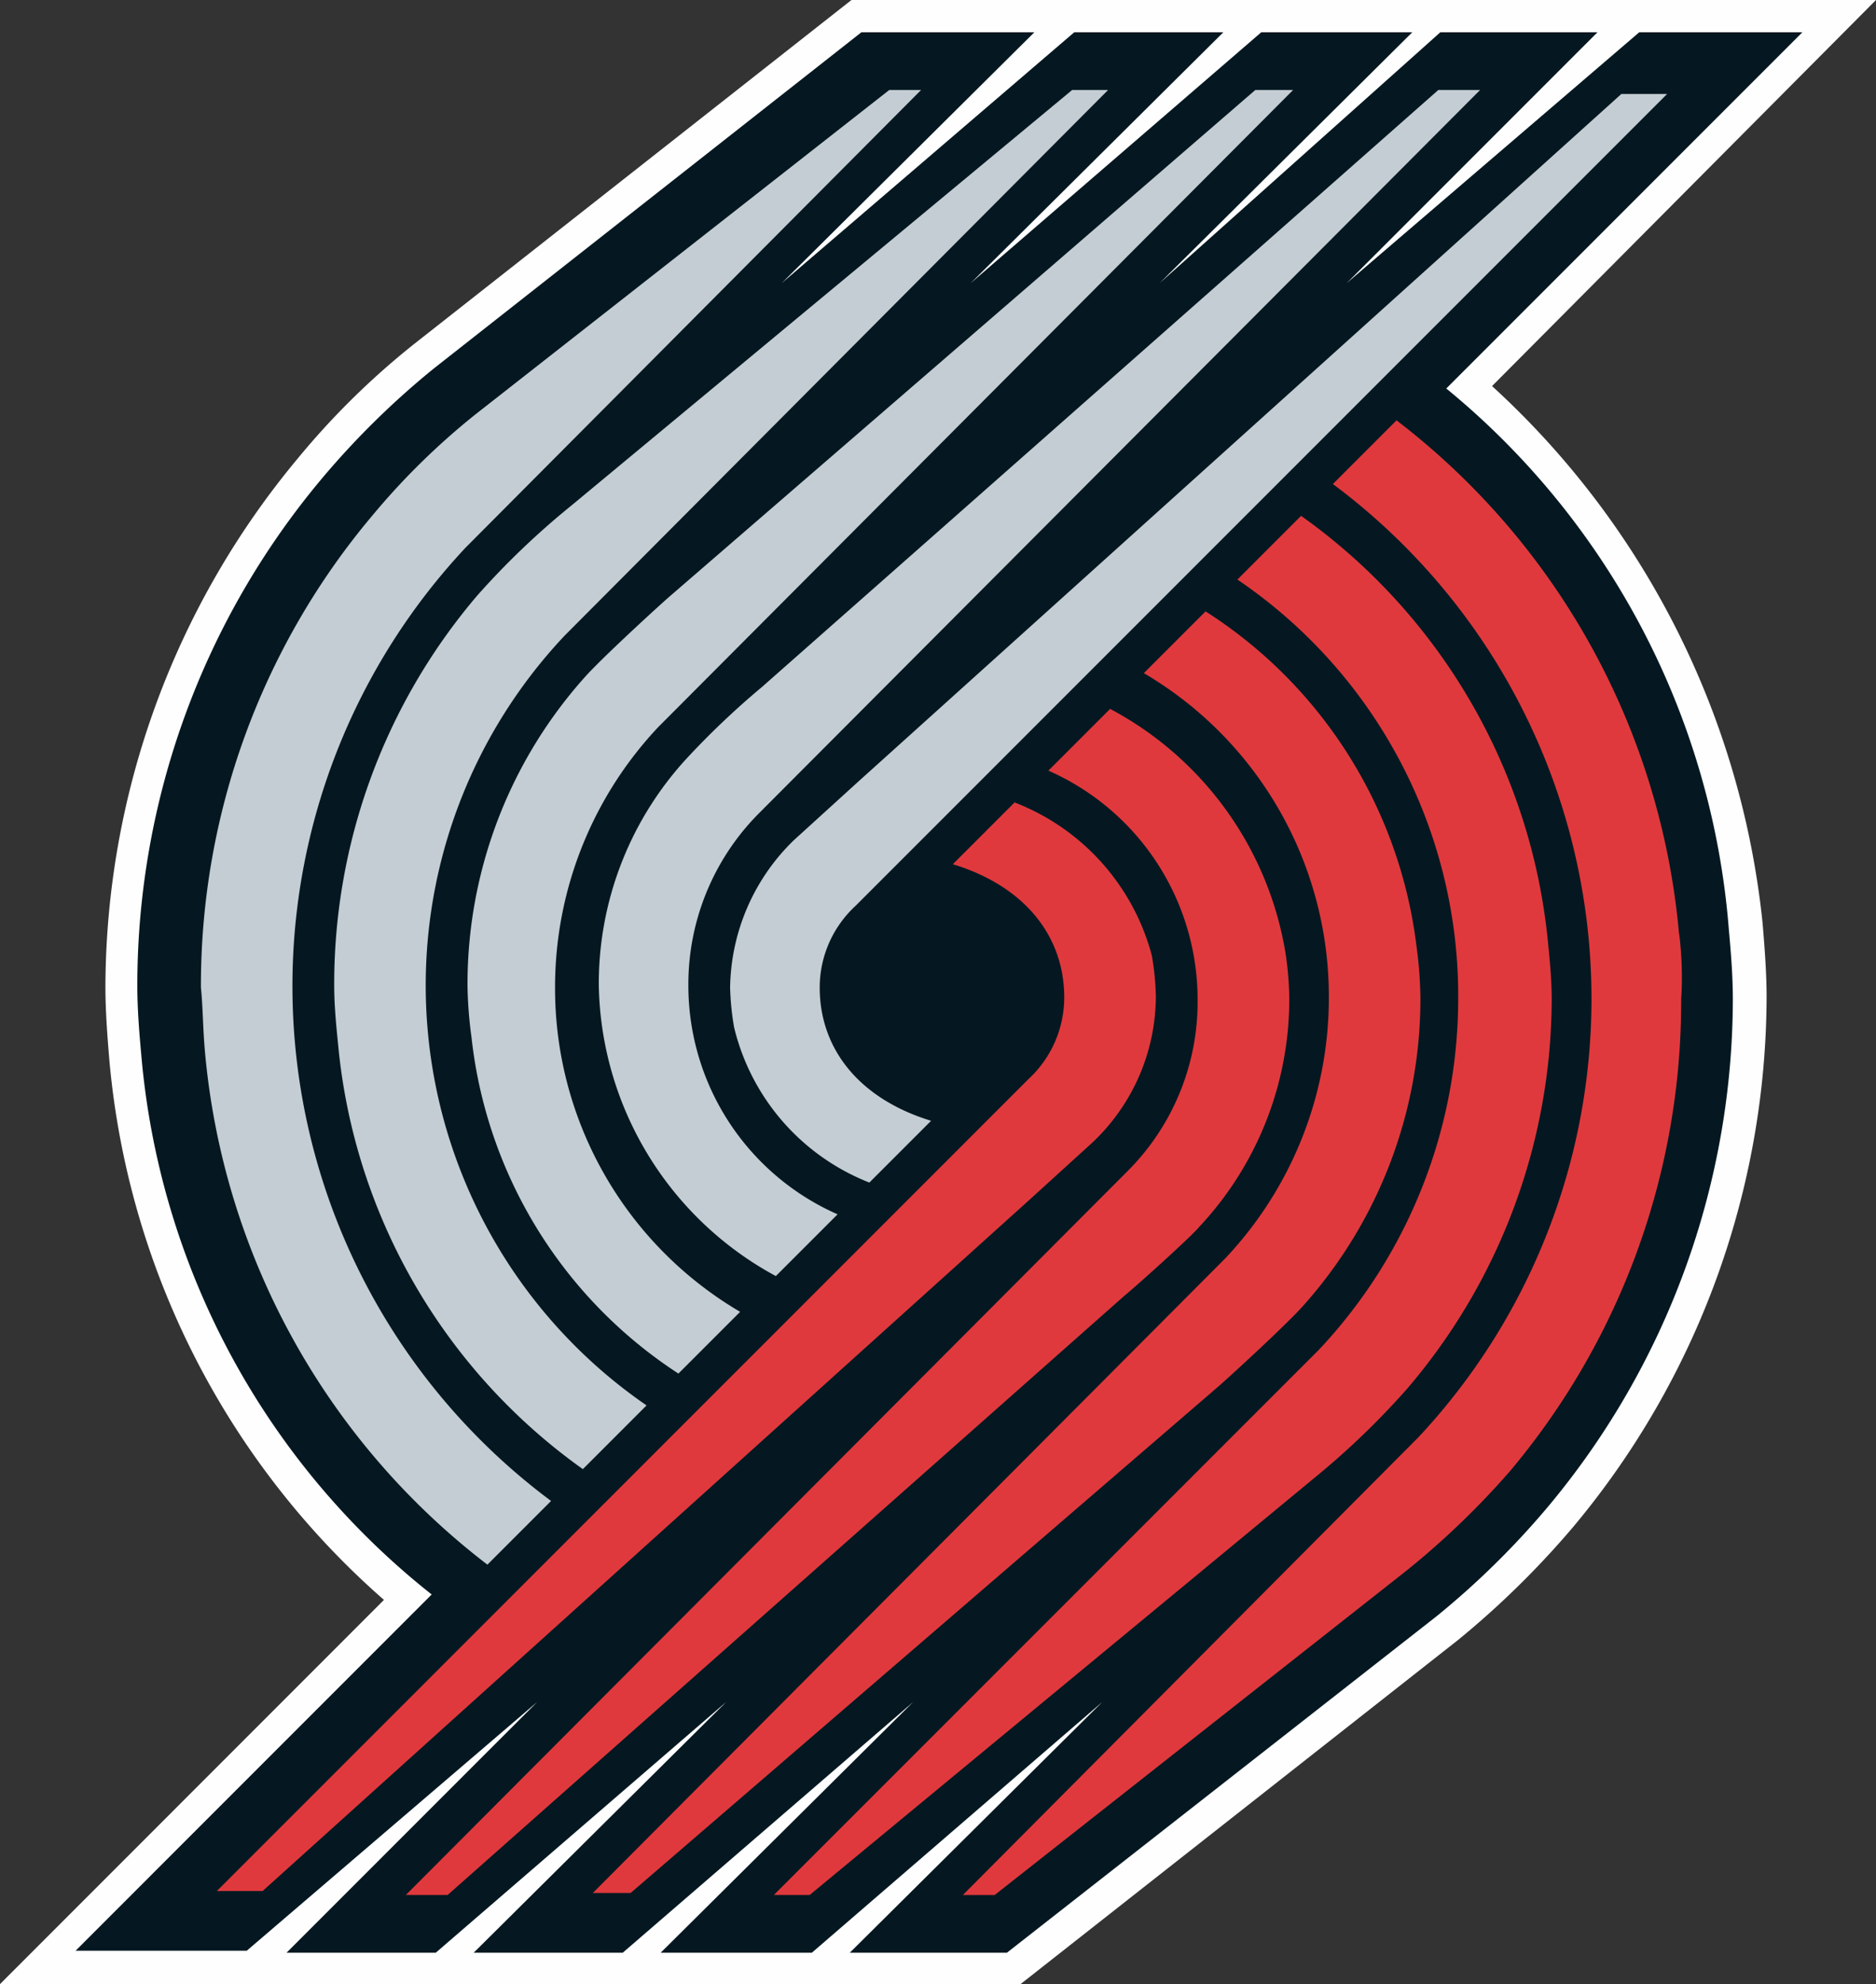 <?xml version="1.0" encoding="utf-8"?>
<svg xmlns="http://www.w3.org/2000/svg" width="66.86" height="70.688" viewBox="0 0 66.86 70.688">
  <rect x="0" y="0" width="66.86" height="70.688" fill="#333333" stroke="none"/>
  <g id="Trailblazer" transform="translate(-28 -25.178)">
    <g id="Group-3" transform="translate(28 25.178)">
      <path id="Fill-1" d="M53.176,13.755,66.86,0H30.346l-15.6,12.266a27.7,27.7,0,0,0-4.112,4.041,29.53,29.53,0,0,0-6.877,18.86c0,.851.071,1.773.142,2.623A28.97,28.97,0,0,0,13.684,57L0,70.688H36.372l15.6-12.266a31.6,31.6,0,0,0,4.112-4.041,29.53,29.53,0,0,0,6.877-18.86c0-.851-.071-1.773-.142-2.623a30.084,30.084,0,0,0-9.643-19.143" fill="#fefefe"/>
    </g>
    <path id="Fill-4" d="M80.651,39.491,93.342,26.8H87.528L77.106,35.734,86.039,26.8h-5.6l-10,8.934,9-8.934H74.057L63.705,35.734l9-8.934H67.392L56.97,35.734l9-8.934H59.806L44.562,38.782a29.445,29.445,0,0,0-3.97,3.9A28.1,28.1,0,0,0,34,60.762c0,.851.071,1.7.142,2.482A27.5,27.5,0,0,0,44.491,82.457L31.8,95.149h6.1l10.352-8.863-8.934,8.934h5.318l10.352-8.934-9,8.934H51.3l10.352-8.934-9,8.934h5.388l10.352-8.934-9,8.934h5.6L80.3,83.237a29.446,29.446,0,0,0,3.97-3.9,28.238,28.238,0,0,0,6.594-18.08c0-.851-.071-1.7-.142-2.482A27.713,27.713,0,0,0,80.651,39.491" transform="translate(-1.106 -0.472)" fill="#051821"/>
    <path id="Fill-6" d="M69.663,68.683l2.2-2.2c-2.552-.78-3.97-2.552-3.97-4.75a3.961,3.961,0,0,1,1.276-2.907L98.094,29.9H96.464L69.309,54.361l-2.34,2.127A7.459,7.459,0,0,0,64.7,61.735a9.609,9.609,0,0,0,.142,1.418,7.939,7.939,0,0,0,4.821,5.53" transform="translate(-10.679 -1.374)" fill="#c4cdd3"/>
    <path id="Fill-8" d="M64.41,71.957l2.2-2.2a8.907,8.907,0,0,1-5.318-8.154,8.632,8.632,0,0,1,2.482-6.1L89.509,29.7H88.02L63.914,50.97a29.2,29.2,0,0,0-2.623,2.482A11.841,11.841,0,0,0,58.1,61.605a12.013,12.013,0,0,0,6.31,10.352" transform="translate(-8.759 -1.316)" fill="#c4cdd3"/>
    <path id="Fill-10" d="M59.016,75.431l2.2-2.2A13.36,13.36,0,0,1,54.62,61.676a13.509,13.509,0,0,1,3.687-9.288L80.924,29.7H79.577L58.661,47.78c-.638.567-2.411,2.2-2.978,2.836A16.4,16.4,0,0,0,51.5,61.605a14.969,14.969,0,0,0,.142,1.843,16.417,16.417,0,0,0,7.374,11.982" transform="translate(-6.838 -1.316)" fill="#c4cdd3"/>
    <path id="Fill-12" d="M53.663,78.834l2.269-2.269a18.16,18.16,0,0,1-2.907-27.439L72.381,29.7H71.1L53.237,44.518A28.233,28.233,0,0,0,49.9,47.709a21.336,21.336,0,0,0-5.1,13.9c0,.709.071,1.418.142,2.127a20.955,20.955,0,0,0,8.721,15.1" transform="translate(-4.889 -1.316)" fill="#c4cdd3"/>
    <path id="Fill-14" d="M38.242,63.945A25.926,25.926,0,0,0,48.31,82.238l2.269-2.269A22.859,22.859,0,0,1,47.53,46.007L63.766,29.7H62.632L47.884,41.257A25.361,25.361,0,0,0,44.2,44.873a25.978,25.978,0,0,0-6.1,16.8c.071.709.071,1.489.142,2.269" transform="translate(-2.939 -1.316)" fill="#c4cdd3"/>
    <path id="Fill-16" d="M67.331,65.5l-2.2,2.2c2.552.78,3.97,2.552,3.97,4.75a3.961,3.961,0,0,1-1.276,2.907L38.9,104.283h1.631L67.757,79.751l2.34-2.127a7.177,7.177,0,0,0,2.269-5.247,9.609,9.609,0,0,0-.142-1.418A8.061,8.061,0,0,0,67.331,65.5" transform="translate(-3.172 -11.733)" fill="#e0393d"/>
    <path id="Fill-18" d="M73.5,60.8,71.3,63a8.907,8.907,0,0,1,5.318,8.154,8.51,8.51,0,0,1-2.482,6.1L48.4,103.057h1.489L74,81.716c.355-.284,2.411-2.127,2.694-2.482a11.841,11.841,0,0,0,3.191-8.154,11.637,11.637,0,0,0-.142-1.631A12.059,12.059,0,0,0,73.5,60.8" transform="translate(-5.936 -10.366)" fill="#e0393d"/>
    <path id="Fill-20" d="M79.638,55.9l-2.2,2.2a13.36,13.36,0,0,1,6.594,11.557,13.509,13.509,0,0,1-3.687,9.288L57.8,101.56h1.347L80.134,83.48c.638-.567,2.411-2.2,2.978-2.836a16.4,16.4,0,0,0,4.183-10.99,14.971,14.971,0,0,0-.142-1.843A16.519,16.519,0,0,0,79.638,55.9" transform="translate(-8.672 -8.94)" fill="#e0393d"/>
    <path id="Fill-22" d="M85.689,51.1,83.42,53.369a17.916,17.916,0,0,1,7.87,14.96,18.266,18.266,0,0,1-4.963,12.479L66.9,100.234h1.276L86.114,85.416a28.232,28.232,0,0,0,3.332-3.191,21.4,21.4,0,0,0,5.176-13.9c0-.709-.071-1.418-.142-2.127a21.129,21.129,0,0,0-8.792-15.1" transform="translate(-11.32 -7.543)" fill="#e0393d"/>
    <path id="Fill-24" d="M101.924,64.592A25.926,25.926,0,0,0,91.856,46.3l-2.269,2.269A22.859,22.859,0,0,1,92.636,82.53L76.4,98.838h1.134L92.211,87.281A29.05,29.05,0,0,0,95.9,83.736a25.978,25.978,0,0,0,6.1-16.8,12.511,12.511,0,0,0-.071-2.34" transform="translate(-14.084 -6.146)" fill="#e0393d"/>
  </g>
</svg>
